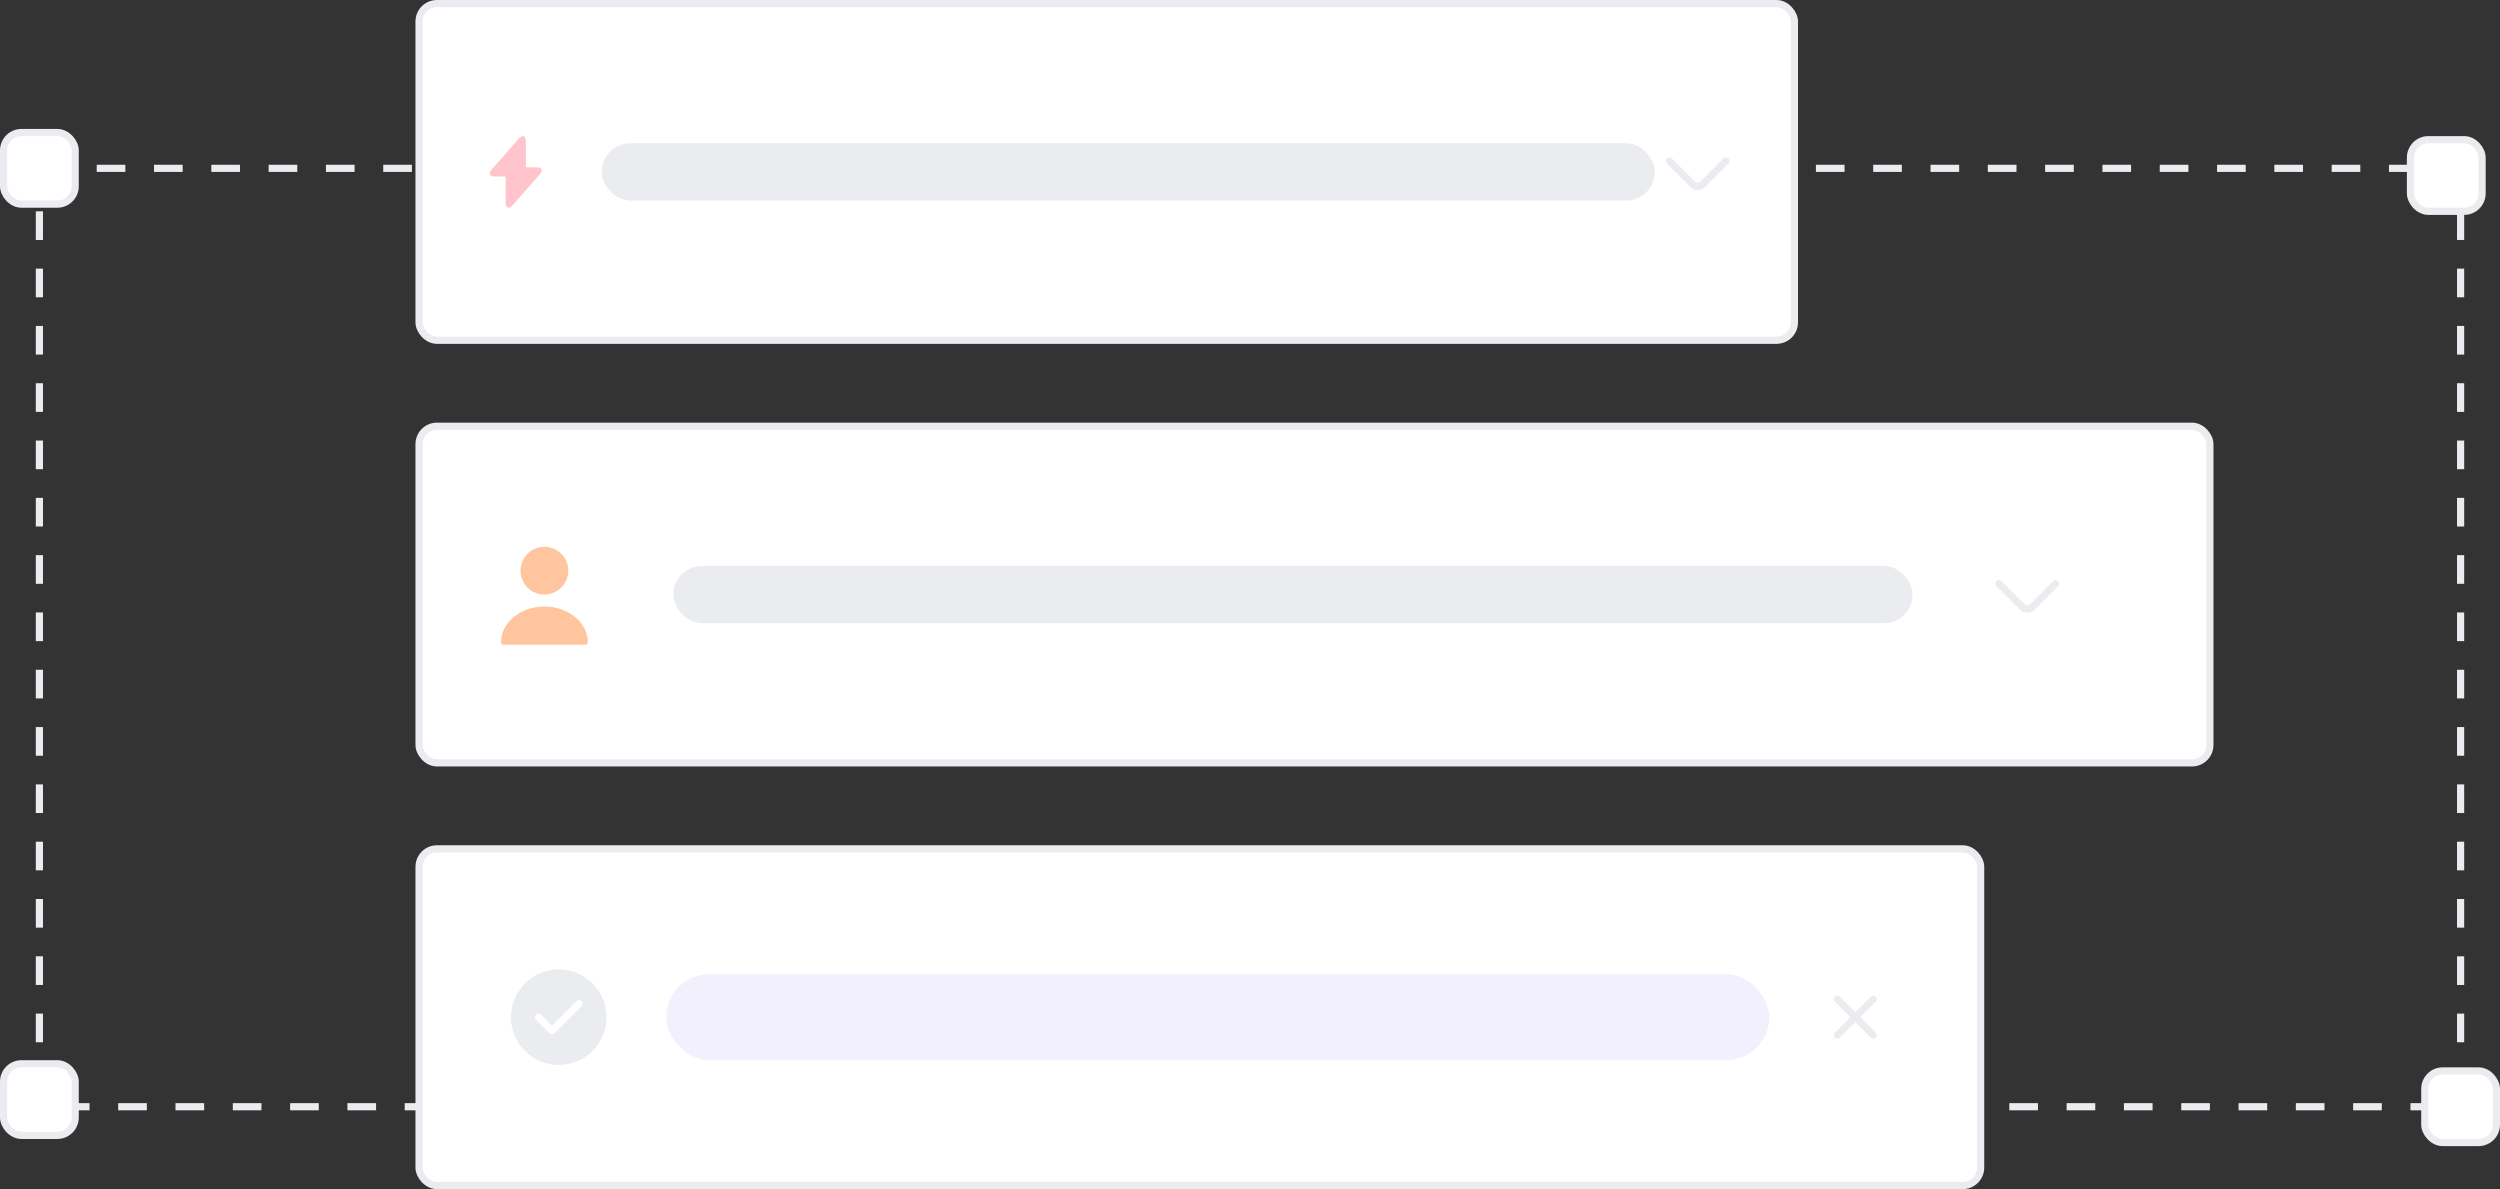 <svg width="349" height="166" viewBox="0 0 349 166" fill="none" xmlns="http://www.w3.org/2000/svg">
<rect x="0" y="0" width="349" height="166" fill="#333333" stroke="none"/>
<rect x="5.5" y="23.5" width="338" height="131" stroke="#EAECF0" stroke-dasharray="4 4"/>
<rect x="0.5" y="18.5" width="10" height="10" rx="2.5" fill="white"/>
<rect x="0.5" y="18.5" width="10" height="10" rx="2.5" stroke="#EAECF0"/>
<rect x="336.5" y="19.5" width="10" height="10" rx="2.5" fill="white"/>
<rect x="336.5" y="19.5" width="10" height="10" rx="2.5" stroke="#EAECF0"/>
<rect x="338.5" y="149.5" width="10" height="10" rx="2.5" fill="white"/>
<rect x="338.5" y="149.5" width="10" height="10" rx="2.5" stroke="#EAECF0"/>
<rect x="0.5" y="148.5" width="10" height="10" rx="2.5" fill="white"/>
<rect x="0.5" y="148.5" width="10" height="10" rx="2.5" stroke="#EAECF0"/>
<rect x="58.5" y="0.5" width="192" height="47" rx="2.5" fill="white"/>
<rect x="58.5" y="0.5" width="192" height="47" rx="2.5" stroke="#EAECF0"/>
<rect x="84" y="20" width="147" height="8" rx="4" fill="#EAECF0"/>
<path d="M240.96 22.475L237.7 25.735C237.315 26.12 236.685 26.12 236.3 25.735L233.04 22.475" stroke="#EAECF0" stroke-miterlimit="10" stroke-linecap="round" stroke-linejoin="round"/>
<path d="M74.955 23.36H73.41V19.76C73.41 18.92 72.955 18.75 72.4 19.38L72 19.835L68.615 23.685C68.15 24.21 68.345 24.64 69.045 24.64H70.59V28.24C70.59 29.08 71.045 29.25 71.6 28.62L72 28.165L75.385 24.315C75.85 23.79 75.655 23.36 74.955 23.36Z" fill="#FFC4CC"/>
<rect x="58.5" y="59.5" width="250" height="47" rx="2.5" fill="white"/>
<rect x="58.5" y="59.5" width="250" height="47" rx="2.5" stroke="#EAECF0"/>
<path d="M76 83C77.841 83 79.333 81.507 79.333 79.666C79.333 77.825 77.841 76.333 76 76.333C74.159 76.333 72.666 77.825 72.666 79.666C72.666 81.507 74.159 83 76 83Z" fill="#FFC59F"/>
<path d="M76 84.667C72.66 84.667 69.94 86.907 69.94 89.667C69.94 89.854 70.087 90 70.273 90H81.727C81.913 90 82.06 89.854 82.06 89.667C82.06 86.907 79.34 84.667 76 84.667Z" fill="#FFC59F"/>
<rect x="94" y="79" width="173" height="8" rx="4" fill="#EAECF0"/>
<path d="M286.96 81.475L283.7 84.735C283.315 85.12 282.685 85.12 282.3 84.735L279.04 81.475" stroke="#EAECF0" stroke-miterlimit="10" stroke-linecap="round" stroke-linejoin="round"/>
<rect x="58.5" y="118.5" width="218" height="47" rx="2.5" fill="white"/>
<rect x="58.5" y="118.5" width="218" height="47" rx="2.5" stroke="#EAECF0"/>
<path d="M78 135.333C74.327 135.333 71.334 138.326 71.334 142C71.334 145.673 74.327 148.666 78 148.666C81.674 148.666 84.667 145.673 84.667 142C84.667 138.326 81.674 135.333 78 135.333ZM81.187 140.466L77.407 144.246C77.314 144.34 77.187 144.393 77.053 144.393C76.92 144.393 76.793 144.34 76.7 144.246L74.814 142.36C74.62 142.166 74.62 141.846 74.814 141.653C75.007 141.46 75.327 141.46 75.52 141.653L77.053 143.186L80.48 139.76C80.674 139.566 80.993 139.566 81.187 139.76C81.38 139.953 81.38 140.266 81.187 140.466Z" fill="#EAECF0"/>
<rect x="93" y="136" width="154" height="12" rx="6" fill="#F2F0FD"/>
<path d="M261.5 139.5L256.5 144.5M256.5 139.5L261.5 144.5" stroke="#EAECF0" stroke-linecap="round" stroke-linejoin="round"/>
</svg>
